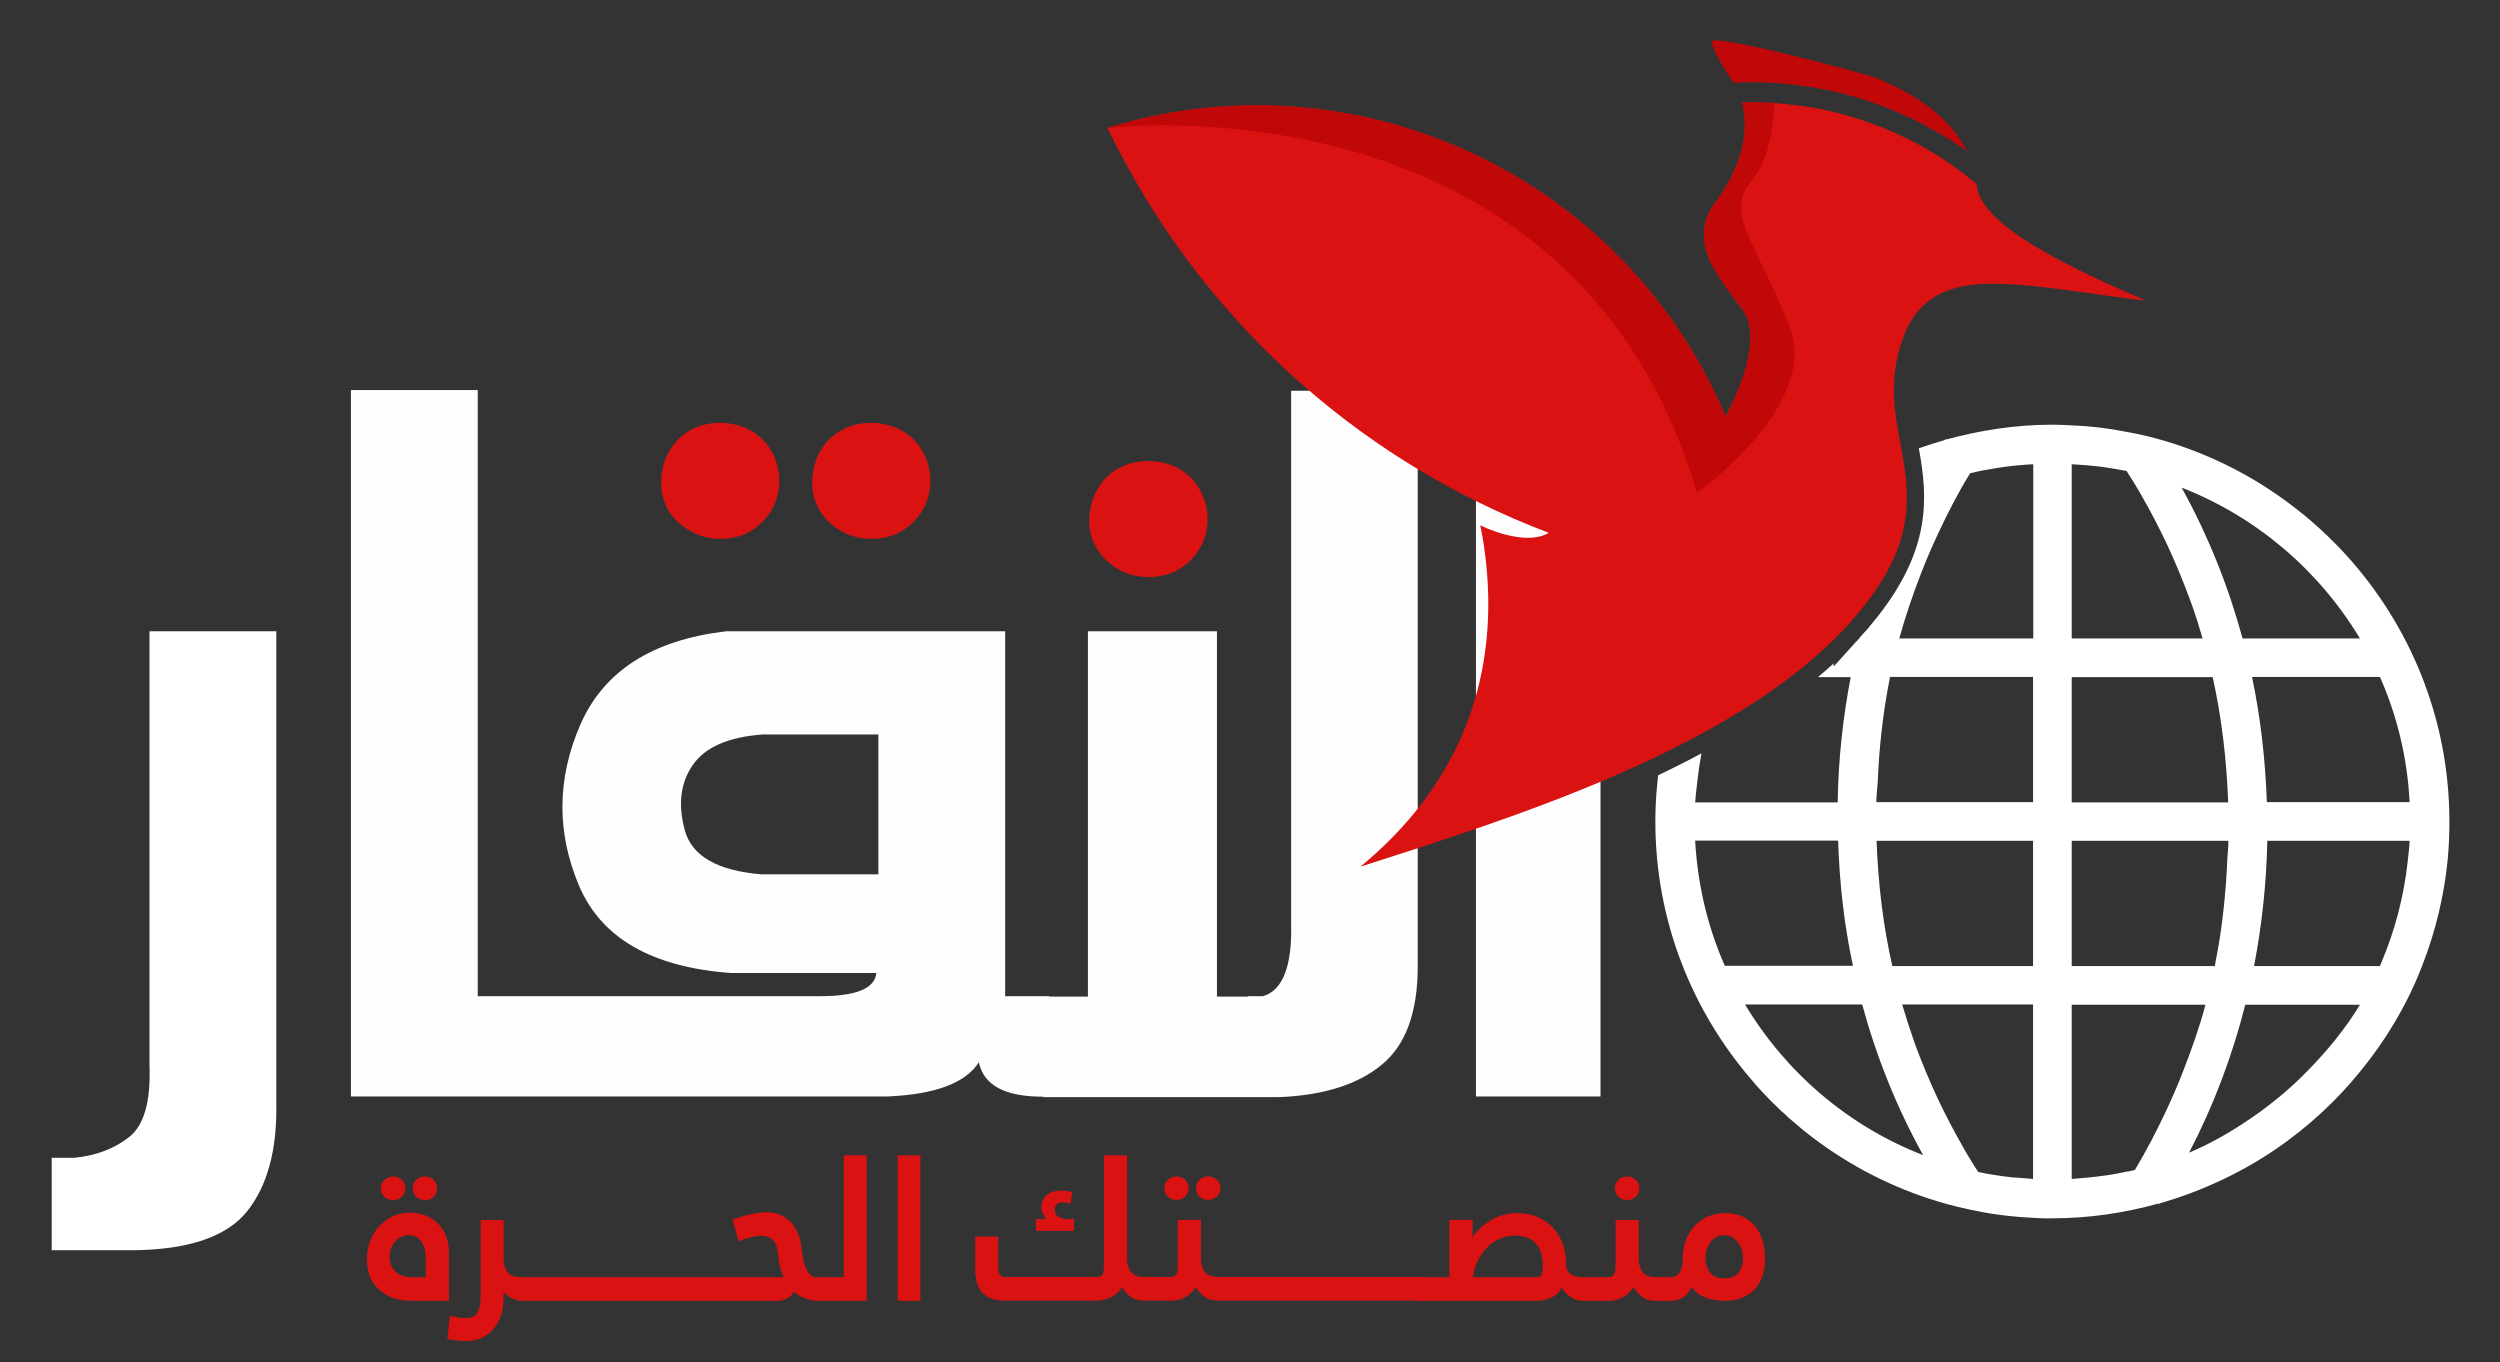 <svg version="1.2" xmlns="http://www.w3.org/2000/svg" viewBox="0 0 1112 606" width="1112" height="606"><rect x="0" y="0" width="1112" height="606" fill="#333333" stroke="none"/><style>.a{fill:#fff}.b{fill:#da1212}.c{fill:#fefeff}.d{fill:#c10808}</style><path class="a" d="m122.9 491.1q0.5 30.8-13 47.7-13.5 16.8-50.1 17.3h-36.8v-41.1h10q14.4-1.4 24.4-9.2 10-7.8 9.1-31.9v-193.1h56.4z"/><path class="b" d="m296.7 225.9q-3.2-6.3-2.5-13.9 0.7-7.6 4.8-13.4 4-5.7 10.6-8.5 6.6-2.7 14.4-1.8 7.7 1 13.2 5.4 5.5 4.4 8 11.6 2.5 7.2 0.7 14.8-1.8 7.7-8.1 13.3-6.3 5.6-15.2 6.2-8.8 0.6-15.7-3.5-7-4-10.2-10.2zm67.2 0q-3.3-6.3-2.5-13.9 0.7-7.6 4.7-13.4 4.1-5.7 10.7-8.5 6.5-2.7 14.3-1.8 7.8 1 13.3 5.4 5.5 4.4 8 11.6 2.5 7.2 0.7 14.8-1.8 7.7-8.1 13.3-6.4 5.6-15.2 6.2-8.9 0.6-15.8-3.5-6.9-4-10.1-10.2zm123.3 16.9q-3.3-6.2-2.6-13.8 0.8-7.7 4.8-13.4 4.1-5.8 10.7-8.5 6.5-2.7 14.3-1.8 7.8 1 13.3 5.4 5.5 4.4 8 11.6 2.5 7.1 0.7 14.8-1.8 7.6-8.1 13.3-6.4 5.6-15.2 6.2-8.9 0.6-15.8-3.5-6.9-4.1-10.1-10.3z"/><path fill-rule="evenodd" class="c" d="m574.3 173.8h56.3v256.1q0 30.6-16 43.7-16 13.2-45.6 14.4h-104.9v-0.2q-25.5 0.1-28.7-15.3-8.8 13.8-40.4 15.2h-238.9v-314.2h56.4v269.6h152.4q23.9 0 24.9-10.3h-64.5q-53.1-3.8-67.9-39.2-14.8-35.4 0.7-71.2 15.6-35.8 64.8-41.6h124.2v162.3h19.6v0.2h17.2v-162.5h57.4v162.5h13.8v-0.2h6.7q13.2-3.9 12.5-32.3zm-183.6 152.9h-51.6q-22.7 1.7-30.9 13.5-8.3 11.9-3.6 29.1 4.7 17.2 34.1 19.6h52zm265.8-154.4h55.4v315.4h-55.4zm-99.7-55.6c0 0 0.1 0 0.1 0h-0.1zm712.2 497.5c0 0 0 0 0 0z"/><path fill-rule="evenodd" class="a" d="m1089.5 365.1v0.3q0 8.8-0.8 17.3c-1.6 15.9-5.3 31.1-10.8 45.5q-3.4 9.1-7.8 17.6c-5.7 11-12.5 21.3-20.3 30.8q-7.6 9.4-16.5 17.7c-13.3 12.4-28.6 22.9-45.4 30.7-8.7 4.1-17.7 7.5-27.1 10.2q-0.1 0.2-0.3 0.4l-0.3-0.3c-15.1 4.2-30.9 6.6-47.2 6.6h-0.1q-2.1 0-4.2 0-2.1-0.1-4.2-0.2c-8.4-0.4-16.6-1.3-24.5-2.9q-9-1.7-17.7-4.3c-20.4-6.1-39.4-15.9-56-28.5q-4.1-3.1-8-6.5 0 0-0.1-0.1-1.3-1.1-2.6-2.2-1.1-1-2.2-2.1-0.5-0.4-1-0.8-0.8-0.8-1.6-1.6-2.8-2.6-5.4-5.4-1.5-1.5-2.9-3.1 0 0-0.1-0.1-1.4-1.5-2.7-3.1c-26.9-30.9-43.3-71.1-43.4-115.2v-0.4q0-8.7 0.9-17.2 0.1-1.7 0.4-3.4 9.7-4.6 19.2-9.7-1.2 6.5-1.9 13.1c-0.3 2.9-0.7 5.7-0.9 8.7h63.4c0.3-19 2.3-37.6 5.8-55.7h-14.6q3.6-3 7-6.1v1.4l10.1-11.2h0.1l1.1-1.3h0.2q0-0.2 0.1-0.4l0.6-0.7q0.3-0.3 0.6-0.6l0.2-0.3 0.3-0.3q0.5-0.6 1-1.1l0.6-0.6 1-1.2v-0.1q0.6-0.7 1.2-1.4c27.2-32.7 24.6-56.8 20.8-77.9q5.7-2 11.6-3.7c0-0.1 0.1-0.3 0.2-0.4l0.4 0.2c15-4.1 30.8-6.6 47.2-6.6h0.1q2.1 0 4.2 0.1 2.1 0.1 4.2 0.2c8.3 0.3 16.5 1.3 24.5 2.9q9 1.6 17.6 4.2c18.2 5.5 35.2 13.8 50.4 24.5q1.4 1 2.8 2 4.2 3.1 8.3 6.4 1.3 1.1 2.7 2.3 0.8 0.7 1.7 1.5 1.3 1.1 2.5 2.2 1.3 1.2 2.5 2.4 0.1 0 0.1 0 1.4 1.4 2.7 2.7 1.7 1.6 3.3 3.3 1.4 1.5 2.9 3.1c28.5 31.3 46 72.8 46.1 118.4zm-17.7 8.9h-63.3c-0.4 18.9-2.4 37.6-5.9 55.7h56c0.2-0.5 0.4-1 0.6-1.5 6.1-14.3 10.1-29.6 11.8-45.5 0.3-2.9 0.7-5.8 0.8-8.7zm-22.1 72.9h-51c-5.8 22.9-14.2 45.1-25 65.8q1-0.4 2.1-0.9c10.7-4.7 20.5-10.8 29.8-17.5 7.4-5.4 14.2-11.2 20.5-17.7 8.9-9 17-18.8 23.6-29.7zm-78.7 29.7c3.8-9.7 7.3-19.6 10-29.7h-59.5v77.5q2.9-0.2 5.9-0.5 0.6 0 1.3-0.1 2.2-0.2 4.4-0.5 4.4-0.5 8.7-1.3 2.2-0.4 4.3-0.9 0.2 0 0.4 0 1-0.2 1.9-0.4 0.6-0.2 1.2-0.3c5.1-8.5 9.6-17.2 13.8-26.1 2.7-5.8 5.3-11.7 7.6-17.7zm-49.5-46.9h63.7c0.1-0.5 0.1-1 0.2-1.5 3-14.8 4.6-30.1 5.3-45.5 0.1-2.9 0.5-5.8 0.5-8.7h-69.7zm0-72.8h69.6c-0.7-19-2.9-37.7-6.9-55.7h-62.7zm0-72.9h58.2q-2-7.1-4.4-14-0.5-1.5-1.1-3-4.8-13.1-10.7-25.7c-3.3-6.8-6.7-13.5-10.5-20.1q-0.8-1.5-1.7-3-2.6-4.4-5.4-8.7-5.6-1.1-11.3-1.9-1.9-0.2-3.8-0.4-1.6-0.1-3.1-0.3-3.1-0.2-6.2-0.4zm48.9-67.1c11.7 21.2 20.7 43.6 27.1 67.1h52.2c-18.2-30.3-46-54.1-79.3-67.1zm-66-10.4q-2.8 0.1-5.6 0.4-0.8 0.1-1.6 0.1-4 0.4-7.9 1-2.7 0.4-5.3 0.9-2.6 0.4-5.1 1-1.3 0.3-2.6 0.6c-5.2 8.4-9.7 17.2-13.9 26.1-2.7 5.8-5.3 11.7-7.6 17.6-3.8 9.8-7.2 19.6-10 29.8h59.6zm-0.1 94.6h-63.6c-0.2 0.5-0.2 1.1-0.3 1.5-2.9 14.9-4.6 30.1-5.2 45.6-0.2 2.9-0.6 5.7-0.6 8.6h69.7zm0 72.9h-69.6c0.7 19 2.9 37.7 7 55.7h62.6zm0 72.8h-58.2q2.2 7.5 4.7 14.7 0.5 1.4 1 2.9 4.7 12.8 10.5 25.1c3.2 6.7 6.7 13.4 10.4 19.9q0.9 1.6 1.8 3.2 2.6 4.4 5.4 8.7c5 1.1 10 1.8 15.1 2.4q1.6 0.1 3.2 0.2 3.1 0.3 6.1 0.5zm-48.9 67c-11.7-21.1-20.7-43.5-27.1-67h-52.1c18.1 30.2 45.9 54.1 79.2 67zm-88.2-84.2h57c-3.9-18.1-6-36.7-6.6-55.7h-63.6c1.1 19.7 5.6 38.5 13.2 55.7zm304.6-72.8c-1-19.8-5.6-38.5-13.2-55.7h-56.9c3.8 18 5.9 36.7 6.6 55.7z"/><path fill-rule="evenodd" class="b" d="m954.6 133.7c-21.7-2.2-54.5-8.7-74.3-7.3l-4 0.4c-12.4 1.7-23 7.3-28.6 20.6-19.5 45.8 24.4 70.6-20.9 125q-1 1.2-2 2.4v0.1l-0.7 0.6q-0.4 0.6-0.9 1.1l-0.6 0.7c-0.2 0.3-0.5 0.5-0.7 0.7l-0.7 0.8-0.1 0.1c-50.5 54.5-148.8 85-216 106.6 41.8-34.4 62-80.6 55.8-136.2-0.2-1.8-0.4-3.4-0.6-4.4q-0.1-0.9-0.2-1.9l-0.8-4.8q-0.4-2.2-0.9-4.5c8.1 3.8 22.3 8.3 30.5 3.3-86.1-32.6-156.4-97.1-196.3-180.1 52.9-16.3 107.7-12.2 155.6 8.3 49.3 21.1 91.1 59.7 115.5 111.5l4 8.6 2.8-5.9q0-0.1 0.1-0.3l1.1-2.5c3.8-8 8.4-21.8 6.4-31.8l-0.2-1.2q-0.1-0.5-0.3-0.9l-0.4-1.3q-0.7-1.7-1.7-3.1c-2.1-2.8-4-5.4-5.8-7.8-5.2-7.2-9.3-13.3-10.9-19.4q-2.8-11.2 3.6-20.2 17.8-23.9 12.5-45.4 7.1-0.1 14.1 0.3 5.7 0.4 11.3 1.2h0.3 0.1c9.5 1.3 18.9 3.5 28 6.6 18.3 6.1 35.5 15.6 50.5 28.3q0.7 12.4 25.9 27.6 18 10.9 49.5 24.2zm-158.7-86.9h1.4c-0.2-0.3-0.7-0.3-1.4 0z"/><path class="d" d="m870.4 64.2l-1.2-0.8c-11.8-7.7-24.5-13.8-37.7-18.3-19.3-6.4-39.8-9.3-60.4-8.3q-8.7-12.7-9.8-18.2c-0.9-4.2 67.8 13.9 73.5 16.2 10.7 4.4 20.5 9.9 28.2 16.9q0.3 0.3 0.5 0.6h0.1c0 0 5 4.8 6.8 7.6q2.6 3.5 4.5 7.4-2.2-1.6-4.5-3.1z"/><path fill-rule="evenodd" class="b" d="m183.6 528.5q0-2.1 1.5-3.7 1.5-1.5 3.9-1.5 2.3 0 3.9 1.5 1.5 1.6 1.5 3.7 0 2.3-1.5 3.8-1.6 1.5-3.9 1.5-2.4 0-3.9-1.5-1.5-1.5-1.5-3.8zm16.1 50.1h-16.3q-5.5 0-9.4-1.6-3.8-1.6-6.2-4.2-2.5-2.5-3.6-5.8-1-3.2-1-6.6 0-4.2 1.3-8.1 1.4-3.8 4-6.7 2.6-2.9 6.1-4.6 3.6-1.6 7.8-1.6 3.8 0 7 1.3 3.3 1.3 5.6 3.7 2.3 2.4 3.5 5.7 1.2 3.3 1.2 7.3zm-30.3-50q0-2.2 1.6-3.7 1.5-1.6 3.9-1.6 2.3 0 3.9 1.6 1.5 1.5 1.5 3.7 0 2.2-1.5 3.7-1.6 1.5-3.9 1.5-2.4 0-3.9-1.5-1.6-1.5-1.6-3.7zm20 39.5v-8.1q0-5.1-2-7.8-1.9-2.8-5.7-2.8-1.6 0-3.1 0.7-1.5 0.7-2.6 1.9-1.2 1.2-1.9 2.9-0.8 1.7-0.8 3.9 0 2.6 0.8 4.3 0.9 1.8 2.2 2.9 1.4 1.1 3.2 1.6 1.7 0.5 3.6 0.5zm43 10.5q-2.7 0-4.8-1.2-2.2-1.1-3.6-2.7v2.4q0 4.1-1 7.6-1.1 3.5-3.3 6.2-2.2 2.6-5.3 4.1-3.1 1.5-7.3 1.5-1.7 0-3.1-0.2-1.5-0.1-2.6-0.3-0.7-0.1-1.3-0.2-0.6-0.1-1.1-0.2l1.1-10.4 2.5 0.6q1.1 0.2 2.3 0.3 1.2 0.2 2.2 0.2 4 0 5.3-2.6 1.4-2.5 1.4-7.4v-33.6h10.2v17.1q0 3.6 1.7 6 1.7 2.3 6.4 2.3h89.8q0.1 0 0.1 0h26.6q-0.7-1.4-1.4-3.7-0.7-2.3-1.1-6.4-0.4-4.6-2.3-6.4-2-1.9-5.1-1.9-1.9 0-4.6 0.6-2.8 0.6-5.6 1.9l-2.6-9.8q1.1-0.4 2.9-0.9 1.7-0.6 3.7-1.1 2-0.5 4.1-0.8 2.1-0.4 4.1-0.4 4.3 0 7.2 1.5 3 1.6 4.8 4 1.8 2.4 2.8 5.4 0.9 2.9 1.1 5.7 0.2 1.8 0.6 4 0.4 2.1 1.1 3.9 0.7 1.9 1.9 3.1 1.2 1.3 3 1.3h2.1q0 0 0.1 0h9.9v-54.2h10.2v64.7h-20.2q0 0 0 0h-1.8q-2.8 0-5.6-1.2-2.9-1.1-4.7-2.8-1.7 2.5-3.6 3.2-1.9 0.8-3.9 0.8h-23.7q0 0 0 0zm166.9-64.7h10.1v64.7h-10.1zm109.6 64.6q-4 0-6.3-1.9-2.3-1.9-3.5-4.1-1.7 2.8-4.7 4.4-3.1 1.6-6.4 1.6h-41.6q-3.5 0-5.9-1.1-2.4-1.1-3.9-2.9-1.5-1.8-2.1-4.2-0.7-2.4-0.7-5.1v-15.2h10.2v13.4q0 1.6 0.3 2.5 0.3 0.9 0.7 1.4 0.4 0.5 1 0.6 0.5 0.1 1.1 0.1h40.6q2 0 2.7-1.2 0.6-1.1 0.6-3.4v-49.5h10.3v45.8q0 3.7 1.7 6 1.6 2.3 6 2.3h2.9q0 0 0 0h8.7q2 0 2.7-1.3 0.6-1.2 0.6-3.3v-20.8h10.3v17.1q0 3.7 1.7 6 1.7 2.3 6.2 2.3h3.2q0.1 0 0.1 0h87.2q1.5 0 2 0.7 0.6 0.8 0.6 1.8v5.5q0 0.7-0.6 1.6-0.6 0.9-1.9 0.9h-87.3q0 0-0.1 0h-3.4q-4 0-6.4-1.9-2.4-1.9-3.6-4.1-1.6 2.6-4.3 4.3-2.8 1.7-6.6 1.7h-9.1q-0.1 0-0.1 0zm-32.7-43.1q-0.8-0.2-1.7-0.4-1-0.2-2-0.2-1.4 0-2.4 0.8-1 0.9-1 2.7 0 1.4 1.3 2.6 1.4 1.3 4.3 1.3h3v5.3h-16.9v-5.3h4.5q-0.7-1-1.4-2.3-0.7-1.4-0.7-3 0-2.9 2.2-5.1 2.2-2.2 6.8-2.2 2.4 0 4.8 0.7zm55.8-6.9q0-2.2 1.5-3.7 1.6-1.5 3.9-1.5 2.4 0 3.9 1.5 1.6 1.5 1.6 3.7 0 2.2-1.6 3.7-1.5 1.5-3.9 1.5-2.3 0-3.9-1.5-1.5-1.5-1.5-3.7zm-14.1 0q0-2.2 1.5-3.7 1.6-1.5 3.9-1.5 2.4 0 3.9 1.5 1.5 1.5 1.5 3.7 0 2.2-1.5 3.7-1.5 1.5-3.9 1.5-2.3 0-3.9-1.5-1.5-1.5-1.5-3.7z"/><path fill-rule="evenodd" class="b" d="m632 578.6q-1.5 0-1.9-0.8-0.5-0.7-0.5-1.6v-5.3q0-1 0.6-1.9 0.6-0.9 1.8-0.9h12.7v-25.5h10.3v7.5q3.2-4.4 8.4-7.5 5.1-3 11.5-3 5 0 9 1.7 3.9 1.7 6.8 4.7 2.9 3.1 4.4 7.3 1.5 4.2 1.5 9 0 3.2 2.1 4.5 2 1.3 6.1 1.3h1.7q0 0 0.1 0h8.7q2 0 2.6-1.3 0.7-1.3 0.7-3.4v-20.7h10.3v17.1q0 3.6 1.7 5.9 1.7 2.4 6.2 2.4h3.2q1.5 0 2 0.7 0.4 0.7 0.4 1.7v5.5q0 0.8-0.6 1.7-0.6 0.9-1.8 0.9h-3.4q-4 0-6.4-1.9-2.4-1.9-3.7-4.2-1.5 2.6-4.3 4.3-2.7 1.8-6.5 1.8h-9.1q-0.1 0-0.2 0h-1.7q-3.9 0-6.4-1.9-2.4-1.8-3.6-4-1.5 3-4.5 4.4-2.9 1.5-7 1.5zm51.3-10.5q1.9 0 2.4-1.2 0.5-1.3 0.5-3.9 0-6.5-3.1-10-3.2-3.4-9.4-3.4-3.5 0-6.8 1.5-3.2 1.4-5.6 4-2.5 2.6-4.1 6-1.6 3.3-2 7zm35-39.6q0-2.1 1.6-3.7 1.5-1.5 3.8-1.5 2.4 0 3.9 1.5 1.6 1.6 1.6 3.7 0 2.3-1.6 3.8-1.5 1.5-3.9 1.5-2.3 0-3.8-1.5-1.6-1.5-1.6-3.8z"/><path fill-rule="evenodd" class="b" d="m739.4 578.6q-1.3 0-1.9-0.8-0.6-0.7-0.6-1.6v-5.3q0-1 0.6-1.9 0.7-0.9 1.9-0.9h3.5q5.6 0 5.6-8.5 0-4.3 1.4-8 1.4-3.7 3.9-6.4 2.5-2.6 5.9-4.1 3.4-1.5 7.5-1.5 4.5 0 7.9 1.5 3.4 1.6 5.6 4.3 2.2 2.7 3.3 6.5 1.1 3.7 1.1 8.2 0 3.6-1 6.9-0.9 3.4-3.1 5.9-2.2 2.6-5.6 4.1-3.3 1.6-8.2 1.6-2 0-4-0.3-2-0.2-3.9-0.9-1.9-0.6-3.7-1.8-1.8-1.2-3.2-3.2-1.4 3.2-3.8 4.7-2.4 1.5-5 1.5zm27.6-10q4.3 0 6.3-2.6 2-2.6 2-6.3 0-2.3-0.7-4.2-0.7-1.9-1.9-3.3-1.1-1.4-2.6-2.1-1.5-0.7-3.1-0.7-1.7 0-3.2 0.7-1.6 0.7-2.7 2.1-1.1 1.4-1.8 3.3-0.7 1.9-0.7 4.2 0 3.6 2 6.3 1.9 2.6 6.4 2.6z"/><path class="d" d="m754.8 219.2c-55.3-187.7-262.2-162.3-262.2-162.3 52.9-16.3 107.7-12.2 155.6 8.3 49.3 21.1 91.1 59.7 115.5 111.5l4 8.6 2.8-5.9q0-0.1 0.1-0.3l1.1-2.5c3.8-8 8.4-21.8 6.4-31.8l-0.2-1.2q-0.1-0.5-0.3-0.9l-0.4-1.3q-0.7-1.7-1.7-3.1c-2.1-2.8-4-5.4-5.8-7.8-5.2-7.2-9.3-13.3-10.9-19.4q-2.8-11.2 3.6-20.2 17.8-23.9 12.5-45.4 7.1-0.1 14.1 0.3v1c0 0 0.9 20.5-10.5 34.5-11.4 14.1 3.5 28.1 17.4 63.6 14 35.5-41.1 74.3-41.1 74.3z"/><path class="b" d="m878.9 285.9q0.1 0 0.1 0 0 0-0.1 0z"/></svg>